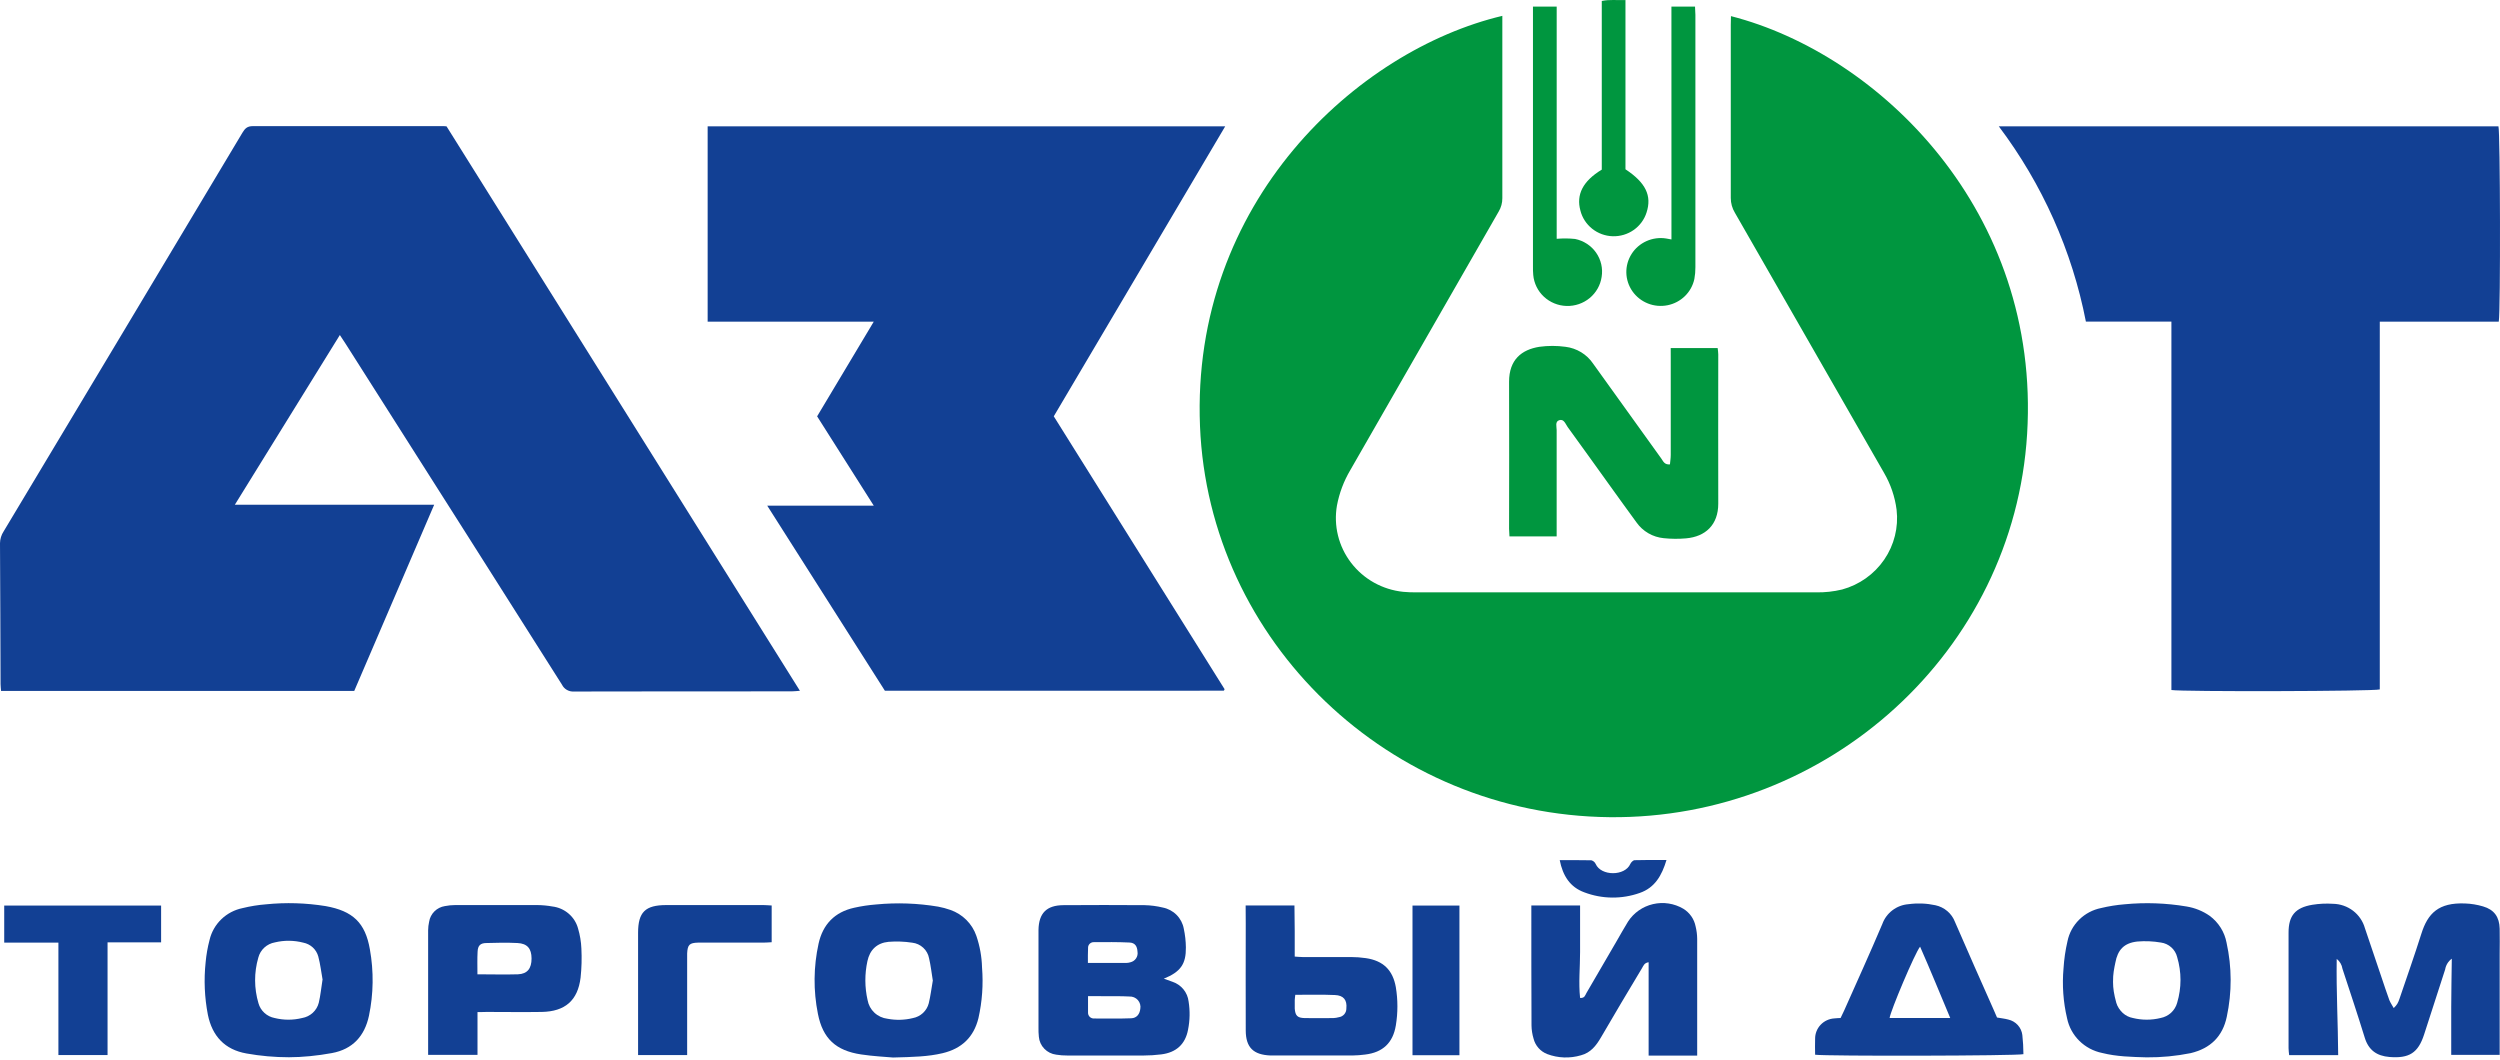 <?xml version="1.0" encoding="UTF-8"?> <svg xmlns="http://www.w3.org/2000/svg" width="151" height="64" viewBox="0 0 151 64" fill="none"> <g clip-path="url(#clip0_17_3113)"> <path d="M104.55 0.974C113.522 3.273 123.258 12.777 122.438 26.21C121.635 39.36 110.397 49.488 97.231 49.358C83.916 49.227 73.007 38.742 72.48 25.737C71.93 12.211 81.968 3.041 90.741 0.958V1.475C90.741 4.976 90.741 8.474 90.741 11.97C90.743 12.253 90.668 12.531 90.522 12.775C87.531 17.983 84.542 23.191 81.556 28.398C81.166 29.057 80.895 29.777 80.753 30.527C80.648 31.131 80.668 31.75 80.815 32.346C80.961 32.942 81.23 33.502 81.605 33.991C81.979 34.48 82.451 34.889 82.992 35.191C83.533 35.492 84.131 35.682 84.749 35.746C85.02 35.771 85.293 35.782 85.566 35.778C93.609 35.778 101.652 35.778 109.695 35.778C110.223 35.788 110.751 35.73 111.264 35.606C112.303 35.322 113.205 34.681 113.808 33.8C114.412 32.918 114.676 31.853 114.555 30.796C114.455 30.008 114.197 29.247 113.795 28.559C110.798 23.321 107.796 18.085 104.788 12.851C104.624 12.581 104.538 12.272 104.539 11.958C104.539 8.473 104.539 4.988 104.539 1.503L104.55 0.974Z" fill="#00963F"></path> <path d="M100.911 21.023H103.747C103.761 21.157 103.783 21.278 103.783 21.399C103.783 24.407 103.773 27.414 103.783 30.422C103.783 31.705 103.006 32.414 101.838 32.517C101.392 32.556 100.942 32.553 100.496 32.507C100.167 32.476 99.848 32.375 99.563 32.21C99.278 32.045 99.032 31.821 98.844 31.553C98.288 30.796 97.743 30.034 97.195 29.274C96.358 28.111 95.527 26.947 94.686 25.791C94.554 25.61 94.463 25.284 94.173 25.381C93.914 25.466 94.022 25.777 94.022 25.975C94.022 27.937 94.022 29.899 94.022 31.863V32.4H91.172C91.172 32.242 91.148 32.089 91.148 31.937C91.148 28.977 91.164 26.016 91.148 23.056C91.148 21.724 91.905 21.119 92.978 20.947C93.502 20.875 94.033 20.875 94.556 20.947C94.892 20.988 95.215 21.101 95.503 21.276C95.791 21.452 96.038 21.687 96.225 21.965L97.534 23.787C98.471 25.092 99.404 26.397 100.343 27.697C100.456 27.854 100.53 28.082 100.865 28.048C100.881 27.862 100.913 27.668 100.913 27.474C100.913 25.509 100.913 23.547 100.913 21.585L100.911 21.023Z" fill="#00963F"></path> <path d="M100.954 0.4H102.38C102.38 0.582 102.402 0.737 102.402 0.893C102.402 5.971 102.402 11.053 102.402 16.14C102.404 16.377 102.383 16.615 102.34 16.849C102.257 17.241 102.059 17.6 101.771 17.883C101.482 18.165 101.116 18.358 100.718 18.437C100.32 18.516 99.907 18.479 99.531 18.329C99.154 18.179 98.83 17.923 98.599 17.594C98.368 17.264 98.24 16.875 98.231 16.474C98.222 16.073 98.332 15.679 98.548 15.339C98.763 15 99.075 14.73 99.445 14.564C99.814 14.398 100.225 14.341 100.626 14.403L100.956 14.463L100.954 0.4Z" fill="#00963F"></path> <path d="M94.034 14.423C94.4 14.392 94.769 14.395 95.134 14.433C95.65 14.537 96.105 14.834 96.404 15.261C96.703 15.688 96.823 16.213 96.739 16.726C96.665 17.224 96.409 17.677 96.018 18.001C95.628 18.324 95.13 18.495 94.621 18.48C94.111 18.466 93.625 18.267 93.253 17.922C92.882 17.578 92.653 17.11 92.608 16.609C92.593 16.435 92.588 16.261 92.591 16.086V0.4H94.024V14.423H94.034Z" fill="#00963F"></path> <path d="M98.178 0.002V10.225C99.4 11.031 99.783 11.821 99.452 12.835C99.317 13.261 99.044 13.631 98.676 13.89C98.307 14.149 97.863 14.282 97.411 14.269C96.959 14.257 96.524 14.098 96.171 13.819C95.818 13.54 95.567 13.155 95.457 12.722C95.192 11.754 95.603 10.94 96.747 10.245V0.059C97.221 -0.044 97.664 0.024 98.178 0.002Z" fill="#00963F"></path> <path d="M26.224 30.487L21.396 41.732H0.064C0.054 41.596 0.036 41.459 0.034 41.322C0.024 38.487 0.018 35.654 0 32.808C0.004 32.556 0.08 32.309 0.219 32.097C5.035 24.071 9.843 16.044 14.643 8.015C14.792 7.768 14.928 7.619 15.265 7.619C19.078 7.619 22.905 7.619 26.726 7.619C26.79 7.619 26.854 7.619 26.971 7.631L48.315 41.724C48.114 41.738 47.955 41.758 47.807 41.758C43.424 41.758 39.041 41.758 34.659 41.768C34.511 41.777 34.364 41.742 34.236 41.668C34.108 41.594 34.006 41.484 33.942 41.352C29.596 34.488 25.244 27.631 20.886 20.781C20.786 20.623 20.686 20.466 20.527 20.235L14.184 30.487H26.224Z" fill="#124094"></path> <path d="M53.448 41.722L46.34 30.541H52.775L49.354 25.147L52.775 19.428C52.039 19.428 51.391 19.428 50.743 19.428H42.742V7.629H74.003L63.648 25.145L73.965 41.627C73.958 41.65 73.948 41.672 73.936 41.693C73.936 41.705 73.915 41.718 73.904 41.718L53.448 41.722Z" fill="#124094"></path> <path d="M120.726 7.629H150.906C151.014 7.962 151.04 18.809 150.925 19.43H143.739V41.641C143.364 41.758 131.785 41.786 131.153 41.677V19.425H125.988C125.156 15.152 123.357 11.12 120.726 7.629Z" fill="#124094"></path> <path d="M141.226 63.729H138.264C138.251 63.582 138.229 63.446 138.229 63.309C138.229 60.983 138.229 58.657 138.229 56.329C138.229 55.31 138.63 54.821 139.669 54.648C140.081 54.582 140.499 54.562 140.914 54.589C141.352 54.597 141.776 54.744 142.123 55.008C142.469 55.272 142.72 55.64 142.839 56.056C143.178 57.046 143.504 58.036 143.842 59.026C143.998 59.49 144.152 59.957 144.318 60.412C144.385 60.572 144.496 60.736 144.581 60.888C144.781 60.69 144.84 60.591 144.933 60.315C145.377 59.01 145.834 57.712 146.25 56.399C146.639 55.163 147.288 54.506 148.891 54.569C149.259 54.583 149.624 54.642 149.976 54.747C150.651 54.945 150.961 55.385 150.98 56.088C150.994 56.609 150.98 57.131 150.98 57.654V63.715H148.054C148.054 62.725 148.054 61.769 148.054 60.808C148.054 59.848 148.078 58.937 148.089 57.904C147.874 58.061 147.73 58.295 147.687 58.555C147.258 59.864 146.838 61.177 146.415 62.487C146.054 63.598 145.512 63.937 144.327 63.842C143.551 63.779 143.059 63.424 142.829 62.67C142.401 61.284 141.94 59.898 141.484 58.511C141.449 58.277 141.325 58.065 141.137 57.917C141.107 59.904 141.215 61.804 141.226 63.729Z" fill="#124094"></path> <path d="M70.294 59.112L70.82 59.3C71.079 59.387 71.308 59.545 71.48 59.755C71.652 59.965 71.76 60.219 71.791 60.488C71.882 61.052 71.871 61.628 71.759 62.189C71.597 63.068 71.045 63.575 70.134 63.686C69.784 63.73 69.431 63.752 69.078 63.753C67.539 63.753 66 63.753 64.463 63.753C64.238 63.755 64.014 63.737 63.793 63.701C63.52 63.667 63.267 63.541 63.077 63.344C62.886 63.148 62.77 62.893 62.747 62.622C62.728 62.433 62.72 62.242 62.725 62.052V56.169C62.743 55.157 63.211 54.678 64.23 54.672C65.866 54.66 67.502 54.66 69.136 54.672C69.505 54.68 69.872 54.728 70.23 54.815C70.548 54.877 70.84 55.032 71.067 55.261C71.293 55.49 71.445 55.781 71.501 56.096C71.581 56.466 71.623 56.844 71.627 57.222C71.639 58.23 71.308 58.7 70.294 59.112ZM65.717 60.169C65.717 60.535 65.717 60.846 65.717 61.159C65.715 61.207 65.723 61.255 65.741 61.299C65.759 61.344 65.786 61.385 65.82 61.418C65.855 61.452 65.896 61.478 65.942 61.495C65.987 61.512 66.036 61.52 66.084 61.517C66.833 61.517 67.583 61.533 68.332 61.504C68.657 61.49 68.836 61.256 68.874 60.937C68.892 60.843 68.888 60.746 68.862 60.654C68.837 60.562 68.791 60.476 68.727 60.404C68.663 60.332 68.584 60.275 68.494 60.238C68.405 60.201 68.308 60.184 68.212 60.189C67.702 60.161 67.19 60.173 66.68 60.171C66.369 60.163 66.054 60.165 65.717 60.165V60.169ZM65.717 58.161C66.536 58.161 67.286 58.161 68.035 58.161C68.115 58.159 68.195 58.147 68.272 58.123C68.413 58.091 68.538 58.007 68.618 57.887C68.699 57.767 68.73 57.621 68.705 57.48C68.687 57.153 68.555 56.947 68.23 56.929C67.513 56.894 66.795 56.902 66.076 56.906C66.027 56.903 65.979 56.911 65.933 56.929C65.888 56.947 65.847 56.974 65.813 57.008C65.779 57.043 65.753 57.085 65.737 57.13C65.721 57.176 65.715 57.224 65.719 57.272C65.705 57.547 65.709 57.827 65.709 58.157L65.717 58.161Z" fill="#124094"></path> <path d="M92.493 54.692H95.437C95.437 55.646 95.437 56.575 95.437 57.504C95.437 58.432 95.34 59.351 95.437 60.276C95.718 60.298 95.746 60.106 95.818 59.983C96.436 58.927 97.051 57.871 97.662 56.815C97.885 56.431 98.1 56.04 98.335 55.662C98.68 55.131 99.221 54.752 99.844 54.608C100.467 54.463 101.122 54.564 101.672 54.888C101.863 55.005 102.028 55.161 102.156 55.344C102.284 55.527 102.371 55.735 102.414 55.953C102.475 56.2 102.508 56.452 102.51 56.706V63.759H99.577V58.12C99.308 58.155 99.26 58.343 99.175 58.48C98.344 59.866 97.514 61.252 96.697 62.662C96.408 63.157 96.077 63.585 95.493 63.739C94.823 63.938 94.105 63.913 93.452 63.666C93.249 63.587 93.068 63.461 92.924 63.299C92.781 63.136 92.679 62.943 92.627 62.733C92.549 62.476 92.507 62.209 92.503 61.941C92.491 59.613 92.493 57.021 92.493 54.692Z" fill="#124094"></path> <path d="M17.453 63.858C16.584 63.858 15.721 63.779 14.888 63.63C13.573 63.398 12.817 62.575 12.556 61.292C12.354 60.248 12.308 59.181 12.42 58.123C12.461 57.667 12.54 57.215 12.658 56.771C12.769 56.297 13.016 55.863 13.368 55.523C13.721 55.182 14.166 54.949 14.649 54.85C15.115 54.735 15.591 54.658 16.07 54.621C17.268 54.5 18.477 54.536 19.666 54.728C21.309 55.021 22.064 55.732 22.341 57.341C22.58 58.67 22.561 60.031 22.285 61.353C22.026 62.573 21.301 63.377 20.045 63.606C19.176 63.767 18.247 63.858 17.453 63.858ZM19.485 59.175C19.403 58.723 19.349 58.236 19.223 57.767C19.165 57.559 19.05 57.37 18.89 57.223C18.729 57.076 18.53 56.977 18.315 56.935C17.756 56.791 17.168 56.785 16.606 56.92C16.366 56.962 16.144 57.071 15.966 57.234C15.788 57.397 15.662 57.608 15.602 57.84C15.341 58.742 15.344 59.699 15.612 60.599C15.675 60.822 15.799 61.023 15.972 61.18C16.144 61.337 16.357 61.444 16.588 61.488C17.134 61.623 17.705 61.623 18.251 61.488C18.491 61.446 18.714 61.337 18.892 61.173C19.071 61.009 19.197 60.797 19.255 60.563C19.357 60.137 19.399 59.678 19.479 59.183L19.485 59.175Z" fill="#124094"></path> <path d="M53.937 63.874C53.508 63.834 52.753 63.8 52.011 63.688C50.488 63.458 49.697 62.733 49.402 61.236C49.121 59.835 49.135 58.391 49.442 56.995C49.699 55.835 50.411 55.088 51.597 54.827C52.034 54.729 52.477 54.663 52.924 54.629C54.171 54.509 55.429 54.554 56.664 54.761C56.916 54.808 57.163 54.874 57.403 54.959C57.768 55.086 58.099 55.293 58.37 55.564C58.642 55.836 58.848 56.164 58.972 56.526C59.182 57.141 59.298 57.785 59.315 58.434C59.397 59.461 59.324 60.494 59.097 61.499C58.816 62.64 58.093 63.335 56.935 63.612C56.054 63.822 55.16 63.842 53.937 63.874ZM56.345 59.246C56.269 58.785 56.221 58.329 56.117 57.886C56.073 57.641 55.95 57.416 55.766 57.245C55.582 57.074 55.348 56.966 55.097 56.938C54.625 56.866 54.145 56.849 53.668 56.886C52.974 56.953 52.537 57.367 52.392 58.052C52.223 58.828 52.226 59.63 52.402 60.404C52.453 60.696 52.597 60.963 52.814 61.166C53.031 61.37 53.309 61.498 53.606 61.533C54.111 61.629 54.632 61.616 55.131 61.494C55.362 61.451 55.576 61.344 55.747 61.186C55.918 61.027 56.039 60.823 56.097 60.599C56.205 60.157 56.257 59.706 56.339 59.246H56.345Z" fill="#124094"></path> <path d="M129.656 63.864C128.749 63.838 127.85 63.82 126.973 63.6C126.451 63.495 125.971 63.241 125.594 62.869C125.216 62.497 124.959 62.023 124.852 61.508C124.619 60.519 124.547 59.501 124.637 58.49C124.671 57.938 124.751 57.389 124.876 56.85C124.976 56.357 125.222 55.903 125.583 55.547C125.943 55.19 126.403 54.947 126.903 54.846C127.37 54.734 127.845 54.658 128.324 54.619C129.57 54.499 130.827 54.543 132.063 54.751C132.568 54.833 133.048 55.026 133.467 55.318C133.999 55.713 134.363 56.291 134.484 56.938C134.809 58.411 134.814 59.935 134.498 61.41C134.25 62.599 133.514 63.325 132.315 63.61C131.44 63.786 130.549 63.871 129.656 63.864ZM127.627 59.31C127.627 59.7 127.685 60.062 127.824 60.569C127.884 60.792 128.045 61.027 128.216 61.184C128.388 61.341 128.601 61.446 128.831 61.488C129.378 61.622 129.95 61.622 130.497 61.488C130.734 61.443 130.955 61.333 131.133 61.171C131.309 61.008 131.437 60.8 131.5 60.569C131.769 59.667 131.769 58.709 131.5 57.807C131.445 57.581 131.322 57.376 131.148 57.22C130.974 57.063 130.756 56.962 130.523 56.93C130.051 56.849 129.571 56.828 129.094 56.868C128.292 56.957 127.908 57.369 127.766 58.149C127.694 58.504 127.623 58.809 127.627 59.31Z" fill="#124094"></path> <path d="M109.633 63.705C109.633 63.369 109.617 63.052 109.633 62.739C109.631 62.426 109.751 62.123 109.968 61.895C110.185 61.666 110.483 61.529 110.801 61.511C110.911 61.497 111.023 61.497 111.172 61.487C111.242 61.339 111.32 61.187 111.389 61.032C112.161 59.294 112.95 57.561 113.692 55.811C113.81 55.482 114.022 55.193 114.302 54.981C114.582 54.768 114.919 54.64 115.272 54.613C115.813 54.539 116.363 54.56 116.897 54.676C117.164 54.733 117.413 54.855 117.62 55.032C117.827 55.208 117.985 55.433 118.081 55.686C118.85 57.468 119.636 59.226 120.419 60.994C120.487 61.155 120.561 61.311 120.62 61.458C120.862 61.501 121.085 61.523 121.3 61.581C121.522 61.631 121.722 61.747 121.874 61.914C122.026 62.081 122.122 62.291 122.149 62.513C122.191 62.898 122.213 63.285 122.215 63.672C121.826 63.776 110.291 63.8 109.633 63.705ZM117.794 61.487C117.174 60.016 116.604 58.605 115.974 57.179C115.675 57.527 114.182 61.068 114.132 61.487H117.794Z" fill="#124094"></path> <path d="M28.841 61.127V63.715H25.859V56.191C25.861 56.017 25.881 55.844 25.919 55.674C25.956 55.437 26.068 55.217 26.239 55.047C26.41 54.877 26.632 54.765 26.872 54.728C27.077 54.687 27.284 54.667 27.492 54.666C29.146 54.666 30.799 54.666 32.453 54.666C32.757 54.669 33.061 54.697 33.36 54.751C33.724 54.794 34.067 54.944 34.344 55.181C34.622 55.419 34.821 55.732 34.915 56.082C35.031 56.476 35.099 56.882 35.116 57.292C35.146 57.876 35.13 58.462 35.068 59.044C34.901 60.43 34.129 61.096 32.722 61.121C31.614 61.139 30.515 61.121 29.399 61.121C29.226 61.129 29.054 61.127 28.841 61.127ZM28.841 58.848C29.692 58.848 30.491 58.872 31.285 58.848C31.855 58.825 32.108 58.492 32.106 57.892C32.104 57.292 31.847 56.989 31.259 56.959C30.637 56.929 30.011 56.937 29.387 56.959C29.012 56.959 28.863 57.112 28.847 57.48C28.823 57.904 28.837 58.345 28.837 58.848H28.841Z" fill="#124094"></path> <path d="M75.237 54.692H78.185C78.185 55.205 78.199 55.718 78.201 56.233C78.203 56.747 78.201 57.24 78.201 57.777C78.38 57.789 78.518 57.805 78.659 57.805C79.636 57.805 80.613 57.805 81.593 57.805C81.897 57.805 82.201 57.828 82.502 57.872C83.551 58.028 84.125 58.593 84.308 59.624C84.435 60.391 84.435 61.173 84.308 61.939C84.135 62.983 83.527 63.565 82.462 63.694C82.207 63.728 81.951 63.747 81.695 63.751C80.09 63.751 78.484 63.751 76.879 63.751H76.734C75.701 63.709 75.247 63.266 75.243 62.24C75.233 60.09 75.243 57.937 75.243 55.787L75.237 54.692ZM78.235 60.086C78.221 60.22 78.205 60.311 78.203 60.405C78.203 60.577 78.203 60.751 78.203 60.925C78.237 61.349 78.364 61.482 78.805 61.492C79.379 61.505 79.957 61.492 80.533 61.492C80.645 61.487 80.755 61.47 80.862 61.44C80.991 61.423 81.109 61.36 81.194 61.262C81.278 61.164 81.323 61.04 81.32 60.911C81.372 60.405 81.157 60.119 80.626 60.1C79.853 60.066 79.064 60.086 78.235 60.086Z" fill="#124094"></path> <path d="M3.528 56.934H0.255V54.696H9.731V56.918H6.496V63.725H3.528V56.934Z" fill="#124094"></path> <path d="M46.609 54.692V56.91C46.428 56.92 46.272 56.934 46.115 56.934H42.503C42.391 56.934 42.278 56.934 42.166 56.934C41.642 56.949 41.53 57.06 41.504 57.589C41.504 57.716 41.504 57.842 41.504 57.969V63.727H38.54V63.232C38.54 60.937 38.54 58.642 38.54 56.347C38.54 55.092 38.971 54.668 40.245 54.666H46.115C46.274 54.668 46.428 54.682 46.609 54.692Z" fill="#124094"></path> <path d="M88.15 63.735H85.315L85.315 54.696H88.15V63.735Z" fill="#124094"></path> <path d="M94.207 51.951C94.877 51.951 95.497 51.951 96.115 51.961C96.173 51.977 96.226 52.004 96.272 52.043C96.317 52.081 96.354 52.129 96.378 52.183C96.707 52.928 98.146 52.924 98.471 52.183C98.515 52.086 98.641 51.957 98.732 51.955C99.352 51.936 99.972 51.944 100.656 51.944C100.375 52.88 99.954 53.619 99.037 53.935C97.955 54.319 96.769 54.306 95.695 53.898C94.827 53.581 94.393 52.896 94.207 51.951Z" fill="#124094"></path> </g> <defs> <clipPath id="clip0_17_3113"> <rect width="151" height="64" fill="white"></rect> </clipPath> </defs> </svg> 